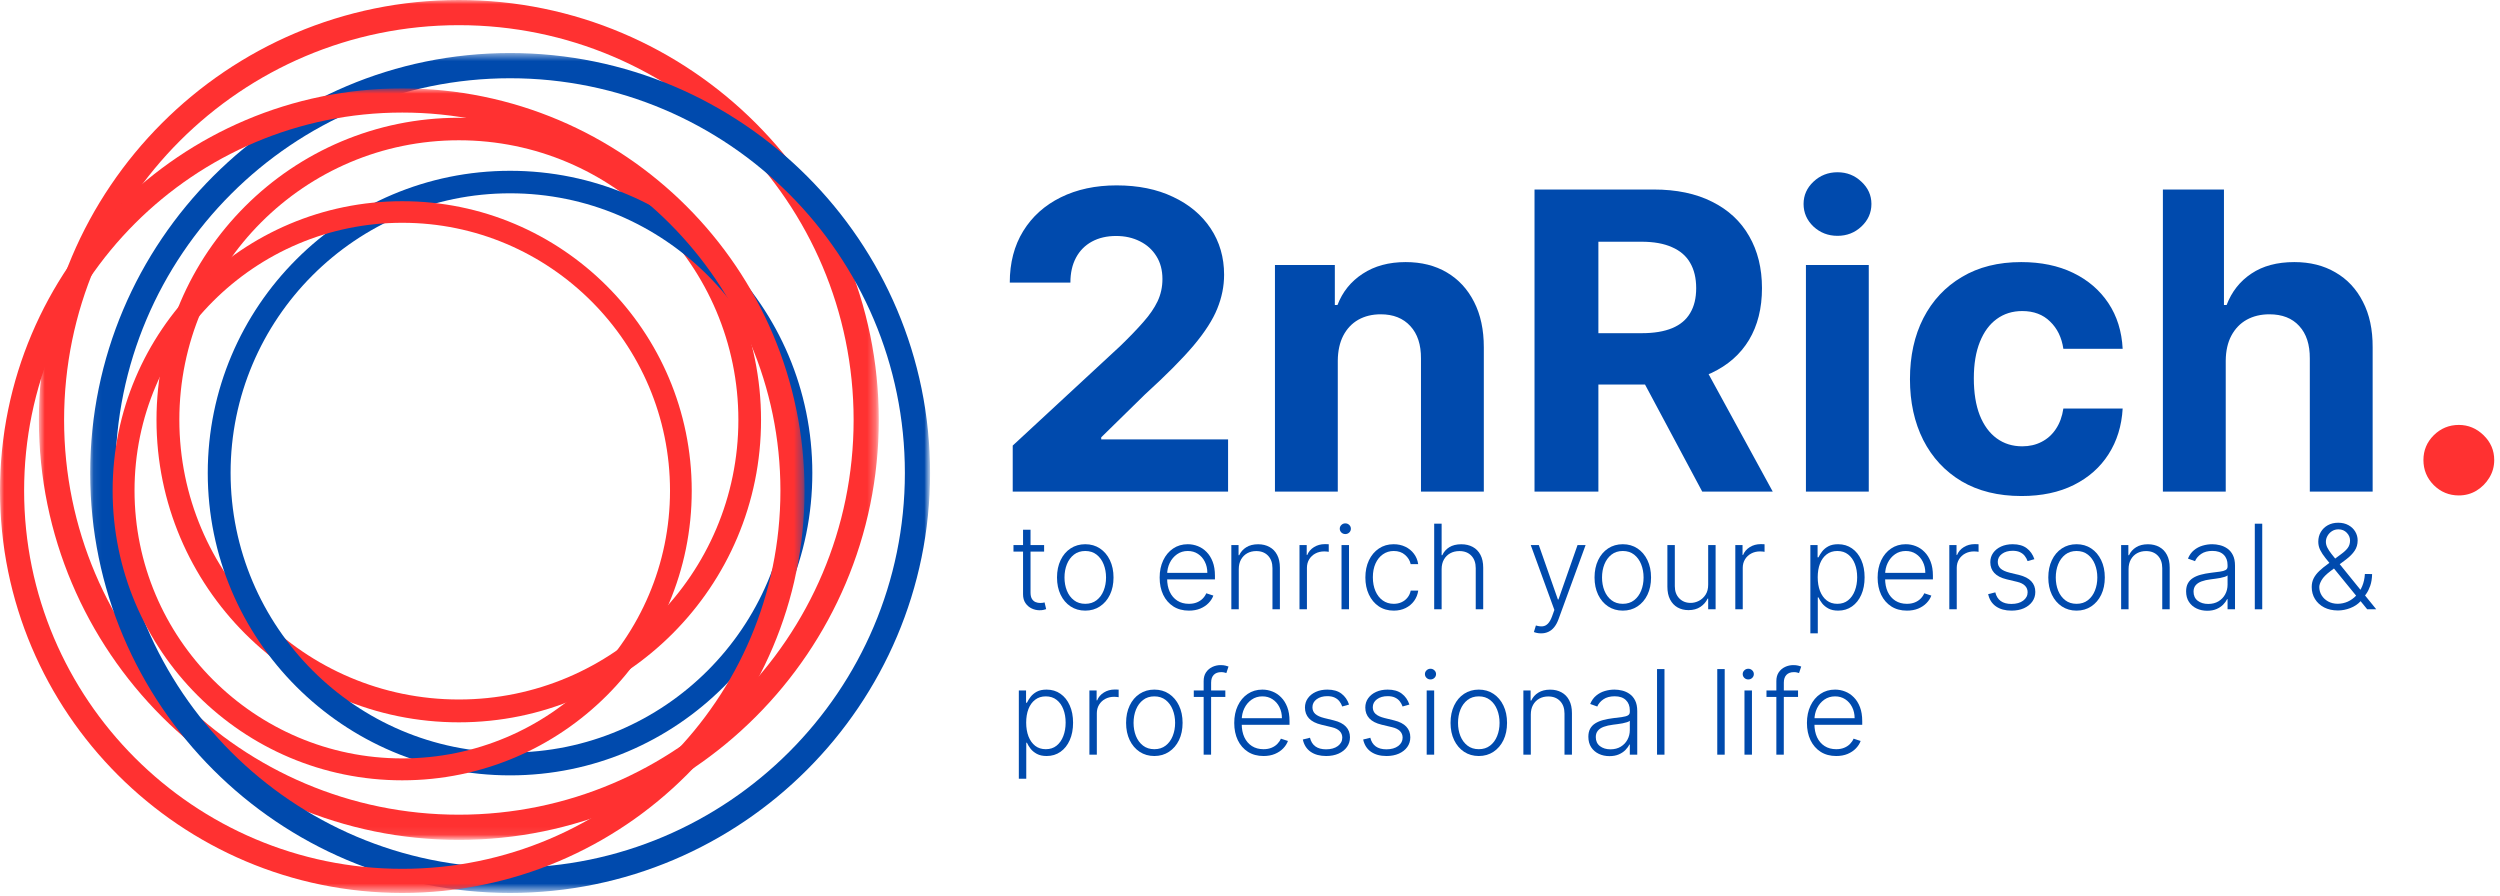 <svg width="307" height="110" viewBox="0 0 307 110" fill="none" xmlns="http://www.w3.org/2000/svg">
<mask id="mask0_16_2" style="mask-type:luminance" maskUnits="userSpaceOnUse" x="4" y="0" width="104" height="103">
<path d="M4.776 0H107.701V102.926H4.776V0Z" fill="white"/>
</mask>
<g mask="url(#mask0_16_2)">
<path d="M56.346 103.14C27.902 103.14 4.776 80.018 4.776 51.57C4.776 23.122 27.902 0 56.346 0C84.793 0 107.916 23.122 107.916 51.57C107.916 80.018 84.793 103.14 56.346 103.14ZM56.346 3.091C29.613 3.091 7.871 24.834 7.871 51.57C7.871 78.302 29.636 100.044 56.346 100.044C83.082 100.044 104.824 78.284 104.824 51.57C104.824 24.834 83.082 3.091 56.346 3.091Z" fill="#FF3131"/>
</g>
<path d="M56.346 88.702C35.863 88.702 19.218 72.052 19.218 51.57C19.218 31.088 35.863 14.461 56.346 14.461C76.832 14.461 93.455 31.106 93.455 51.57C93.477 72.03 76.832 88.702 56.346 88.702ZM56.346 17.226C37.409 17.226 22.024 32.633 22.024 51.548C22.024 70.467 37.409 85.897 56.346 85.897C75.282 85.897 90.672 70.484 90.672 51.57C90.672 32.651 75.282 17.226 56.346 17.226Z" fill="#FF3131"/>
<mask id="mask1_16_2" style="mask-type:luminance" maskUnits="userSpaceOnUse" x="11" y="6" width="103" height="104">
<path d="M11.074 6.513H114V109.439H11.074V6.513Z" fill="white"/>
</mask>
<g mask="url(#mask1_16_2)">
<path d="M62.644 109.653C34.197 109.653 11.074 86.531 11.074 58.083C11.074 29.636 34.197 6.513 62.644 6.513C91.092 6.513 114.214 29.636 114.214 58.083C114.214 86.531 91.092 109.653 62.644 109.653ZM62.644 9.609C35.912 9.609 14.17 31.351 14.17 58.083C14.17 84.815 35.93 106.558 62.644 106.558C89.376 106.558 111.119 84.798 111.119 58.083C111.119 31.351 89.376 9.609 62.644 9.609Z" fill="#004AAD"/>
</g>
<path d="M62.644 95.215C42.162 95.215 25.512 78.566 25.512 58.083C25.512 37.601 42.162 20.974 62.644 20.974C83.127 20.974 99.754 37.619 99.754 58.083C99.776 78.548 83.127 95.215 62.644 95.215ZM62.644 23.739C43.708 23.739 28.318 39.147 28.318 58.061C28.318 76.98 43.708 92.41 62.644 92.41C81.581 92.41 96.971 76.998 96.971 58.083C96.971 39.169 81.581 23.739 62.644 23.739Z" fill="#004AAD"/>
<mask id="mask2_16_2" style="mask-type:luminance" maskUnits="userSpaceOnUse" x="0" y="10" width="99" height="100">
<path d="M0 10.855H98.637V109.493H0V10.855Z" fill="white"/>
</mask>
<g mask="url(#mask2_16_2)">
<path d="M49.399 109.653C22.149 109.653 0 87.505 0 60.254C0 33.009 22.149 10.855 49.399 10.855C76.649 10.855 98.798 33.009 98.798 60.254C98.798 87.505 76.649 109.653 49.399 109.653ZM49.399 13.822C23.793 13.822 2.962 34.648 2.962 60.254C2.962 85.865 23.811 106.692 49.399 106.692C75.005 106.692 95.836 85.843 95.836 60.254C95.836 34.648 75.005 13.822 49.399 13.822Z" fill="#FF3131"/>
</g>
<path d="M49.399 95.823C29.779 95.823 13.831 79.875 13.831 60.254C13.831 40.634 29.779 24.708 49.399 24.708C69.019 24.708 84.945 40.652 84.945 60.254C84.967 79.857 69.019 95.823 49.399 95.823ZM49.399 27.358C31.262 27.358 16.52 42.117 16.52 60.237C16.52 78.356 31.262 93.133 49.399 93.133C67.536 93.133 82.278 78.374 82.278 60.254C82.278 42.135 67.536 27.358 49.399 27.358Z" fill="#FF3131"/>
<path d="M301.944 60.84C300.748 60.84 299.722 60.417 298.865 59.572C298.019 58.714 297.597 57.688 297.597 56.492C297.597 55.309 298.019 54.294 298.865 53.449C299.722 52.604 300.748 52.181 301.944 52.181C303.103 52.181 304.118 52.604 304.987 53.449C305.856 54.294 306.291 55.309 306.291 56.492C306.291 57.289 306.086 58.02 305.675 58.684C305.277 59.336 304.752 59.861 304.099 60.26C303.447 60.646 302.729 60.84 301.944 60.84Z" fill="#FF3131"/>
<path d="M273.32 44.284V60.369H265.603V23.272H273.102V37.455H273.428C274.056 35.813 275.071 34.526 276.472 33.597C277.872 32.655 279.629 32.184 281.743 32.184C283.675 32.184 285.359 32.606 286.796 33.452C288.245 34.285 289.368 35.486 290.165 37.056C290.975 38.614 291.373 40.48 291.361 42.654V60.369H283.645V44.03C283.657 42.315 283.222 40.981 282.34 40.027C281.471 39.073 280.251 38.596 278.681 38.596C277.631 38.596 276.701 38.819 275.892 39.266C275.095 39.713 274.467 40.365 274.008 41.222C273.561 42.068 273.332 43.088 273.32 44.284Z" fill="#004AAD"/>
<path d="M248.237 60.912C245.387 60.912 242.936 60.308 240.883 59.101C238.842 57.881 237.272 56.19 236.173 54.029C235.086 51.867 234.543 49.38 234.543 46.566C234.543 43.716 235.093 41.216 236.191 39.067C237.302 36.905 238.878 35.221 240.919 34.013C242.96 32.794 245.387 32.184 248.201 32.184C250.628 32.184 252.753 32.624 254.577 33.506C256.4 34.388 257.843 35.625 258.906 37.219C259.969 38.813 260.554 40.685 260.663 42.835H253.381C253.176 41.446 252.633 40.329 251.751 39.484C250.882 38.626 249.74 38.197 248.328 38.197C247.132 38.197 246.087 38.524 245.194 39.176C244.312 39.816 243.624 40.752 243.129 41.983C242.634 43.215 242.386 44.706 242.386 46.457C242.386 48.233 242.628 49.742 243.111 50.986C243.606 52.23 244.3 53.178 245.194 53.83C246.087 54.482 247.132 54.808 248.328 54.808C249.209 54.808 250 54.627 250.7 54.264C251.413 53.902 251.999 53.377 252.457 52.688C252.928 51.988 253.236 51.149 253.381 50.171H260.663C260.542 52.296 259.963 54.168 258.924 55.786C257.898 57.392 256.479 58.648 254.667 59.553C252.856 60.459 250.713 60.912 248.237 60.912Z" fill="#004AAD"/>
<path d="M221.768 60.369V32.546H229.485V60.369H221.768ZM225.645 28.96C224.498 28.96 223.513 28.579 222.692 27.818C221.883 27.046 221.479 26.122 221.479 25.047C221.479 23.984 221.883 23.073 222.692 22.312C223.513 21.539 224.498 21.153 225.645 21.153C226.792 21.153 227.77 21.539 228.579 22.312C229.4 23.073 229.811 23.984 229.811 25.047C229.811 26.122 229.4 27.046 228.579 27.818C227.77 28.579 226.792 28.96 225.645 28.96Z" fill="#004AAD"/>
<path d="M188.439 60.369V23.272H203.075C205.877 23.272 208.268 23.773 210.248 24.775C212.241 25.766 213.756 27.172 214.795 28.996C215.845 30.807 216.371 32.939 216.371 35.39C216.371 37.853 215.839 39.973 214.777 41.748C213.714 43.511 212.174 44.863 210.158 45.805C208.153 46.747 205.726 47.218 202.876 47.218H193.076V40.915H201.608C203.105 40.915 204.349 40.709 205.339 40.299C206.33 39.888 207.066 39.272 207.549 38.451C208.044 37.63 208.292 36.61 208.292 35.39C208.292 34.158 208.044 33.12 207.549 32.274C207.066 31.429 206.323 30.789 205.321 30.354C204.331 29.907 203.081 29.684 201.572 29.684H196.282V60.369H188.439ZM208.473 43.487L217.693 60.369H209.034L200.014 43.487H208.473Z" fill="#004AAD"/>
<path d="M164.28 44.284V60.369H156.564V32.546H163.918V37.455H164.244C164.86 35.837 165.892 34.557 167.341 33.615C168.79 32.661 170.548 32.184 172.612 32.184C174.545 32.184 176.229 32.606 177.666 33.452C179.103 34.297 180.22 35.505 181.017 37.075C181.814 38.632 182.213 40.492 182.213 42.654V60.369H174.496V44.03C174.508 42.327 174.074 40.999 173.192 40.045C172.311 39.079 171.097 38.596 169.551 38.596C168.513 38.596 167.595 38.819 166.798 39.266C166.013 39.713 165.397 40.365 164.95 41.222C164.516 42.068 164.292 43.088 164.28 44.284Z" fill="#004AAD"/>
<path d="M124.362 60.369V54.717L137.567 42.49C138.69 41.404 139.632 40.425 140.393 39.556C141.166 38.687 141.751 37.835 142.15 37.002C142.548 36.157 142.748 35.245 142.748 34.267C142.748 33.18 142.5 32.244 142.005 31.459C141.51 30.662 140.834 30.052 139.976 29.63C139.119 29.195 138.147 28.978 137.06 28.978C135.925 28.978 134.935 29.207 134.089 29.666C133.244 30.125 132.592 30.783 132.133 31.64C131.674 32.498 131.445 33.518 131.445 34.702H124C124 32.274 124.549 30.167 125.648 28.38C126.747 26.593 128.287 25.21 130.267 24.232C132.248 23.254 134.53 22.765 137.114 22.765C139.771 22.765 142.083 23.236 144.052 24.178C146.032 25.107 147.572 26.399 148.671 28.054C149.77 29.708 150.319 31.604 150.319 33.742C150.319 35.142 150.041 36.525 149.486 37.89C148.942 39.254 147.97 40.77 146.57 42.436C145.169 44.09 143.194 46.077 140.646 48.395L135.23 53.703V53.956H150.808V60.369H124.362Z" fill="#004AAD"/>
<path d="M225.485 92.838C224.749 92.838 224.113 92.667 223.576 92.325C223.039 91.979 222.623 91.502 222.329 90.893C222.038 90.28 221.892 89.576 221.892 88.778C221.892 87.985 222.038 87.28 222.329 86.664C222.623 86.045 223.028 85.561 223.545 85.212C224.065 84.859 224.665 84.683 225.346 84.683C225.774 84.683 226.186 84.762 226.583 84.919C226.98 85.073 227.336 85.311 227.651 85.632C227.969 85.951 228.22 86.353 228.405 86.838C228.59 87.321 228.682 87.892 228.682 88.552V89.004H222.524V88.198H227.748C227.748 87.692 227.646 87.237 227.44 86.833C227.238 86.426 226.956 86.105 226.593 85.868C226.234 85.632 225.818 85.514 225.346 85.514C224.847 85.514 224.407 85.648 224.027 85.915C223.648 86.181 223.35 86.534 223.134 86.972C222.922 87.41 222.814 87.889 222.811 88.409V88.891C222.811 89.517 222.919 90.065 223.134 90.534C223.353 90.999 223.663 91.36 224.063 91.617C224.464 91.873 224.937 92.001 225.485 92.001C225.858 92.001 226.185 91.943 226.465 91.827C226.749 91.711 226.987 91.555 227.178 91.36C227.374 91.161 227.521 90.944 227.62 90.708L228.487 90.99C228.367 91.322 228.171 91.628 227.897 91.909C227.627 92.19 227.288 92.415 226.881 92.586C226.477 92.754 226.012 92.838 225.485 92.838Z" fill="#004AAD"/>
<path d="M220.799 84.791V85.586H216.924V84.791H220.799ZM218.136 92.674V83.636C218.136 83.212 218.233 82.854 218.428 82.563C218.627 82.272 218.885 82.052 219.203 81.901C219.521 81.751 219.858 81.675 220.214 81.675C220.454 81.675 220.652 81.696 220.809 81.737C220.97 81.775 221.097 81.812 221.189 81.85L220.922 82.651C220.854 82.63 220.77 82.606 220.671 82.579C220.572 82.551 220.447 82.538 220.296 82.538C219.899 82.538 219.593 82.649 219.378 82.871C219.162 83.094 219.054 83.412 219.054 83.826L219.049 92.674H218.136Z" fill="#004AAD"/>
<path d="M214.221 92.674V84.791H215.14V92.674H214.221ZM214.688 83.436C214.5 83.436 214.339 83.373 214.206 83.246C214.072 83.116 214.005 82.96 214.005 82.779C214.005 82.597 214.072 82.444 214.206 82.317C214.339 82.187 214.5 82.122 214.688 82.122C214.876 82.122 215.037 82.187 215.17 82.317C215.304 82.444 215.371 82.597 215.371 82.779C215.371 82.96 215.304 83.116 215.17 83.246C215.037 83.373 214.876 83.436 214.688 83.436Z" fill="#004AAD"/>
<path d="M211.793 82.163V92.674H210.88V82.163H211.793Z" fill="#004AAD"/>
<path d="M204.398 82.163V92.674H203.484V82.163H204.398Z" fill="#004AAD"/>
<path d="M197.641 92.853C197.166 92.853 196.731 92.761 196.338 92.576C195.944 92.388 195.631 92.118 195.399 91.765C195.166 91.409 195.05 90.978 195.05 90.472C195.05 90.082 195.123 89.754 195.27 89.487C195.417 89.22 195.626 89.001 195.896 88.83C196.167 88.659 196.487 88.523 196.856 88.424C197.226 88.325 197.633 88.248 198.078 88.193C198.519 88.138 198.892 88.091 199.196 88.05C199.504 88.008 199.739 87.944 199.9 87.855C200.06 87.766 200.141 87.622 200.141 87.424V87.239C200.141 86.701 199.98 86.279 199.658 85.971C199.34 85.66 198.882 85.504 198.283 85.504C197.715 85.504 197.251 85.629 196.892 85.879C196.536 86.128 196.286 86.423 196.143 86.761L195.275 86.448C195.453 86.017 195.7 85.673 196.014 85.417C196.329 85.157 196.682 84.97 197.072 84.857C197.462 84.741 197.857 84.683 198.257 84.683C198.558 84.683 198.871 84.722 199.196 84.801C199.525 84.88 199.829 85.016 200.11 85.212C200.391 85.403 200.618 85.672 200.793 86.017C200.967 86.359 201.054 86.794 201.054 87.321V92.674H200.141V91.427H200.084C199.975 91.659 199.812 91.885 199.597 92.104C199.381 92.323 199.111 92.503 198.786 92.643C198.461 92.783 198.079 92.853 197.641 92.853ZM197.765 92.017C198.25 92.017 198.671 91.909 199.027 91.693C199.383 91.478 199.657 91.192 199.848 90.836C200.043 90.477 200.141 90.082 200.141 89.651V88.511C200.072 88.576 199.958 88.635 199.797 88.686C199.64 88.737 199.456 88.784 199.248 88.825C199.042 88.862 198.837 88.895 198.632 88.922C198.427 88.949 198.242 88.973 198.078 88.994C197.633 89.049 197.253 89.134 196.938 89.251C196.624 89.367 196.382 89.528 196.215 89.733C196.047 89.935 195.963 90.195 195.963 90.513C195.963 90.992 196.134 91.363 196.476 91.627C196.819 91.887 197.248 92.017 197.765 92.017Z" fill="#004AAD"/>
<path d="M187.984 87.747V92.674H187.07V84.791H187.958V86.028H188.04C188.225 85.624 188.512 85.3 188.903 85.058C189.296 84.811 189.782 84.688 190.36 84.688C190.89 84.688 191.356 84.799 191.756 85.022C192.16 85.241 192.473 85.564 192.695 85.992C192.921 86.419 193.034 86.944 193.034 87.567V92.674H192.12V87.624C192.12 86.977 191.939 86.465 191.576 86.089C191.217 85.713 190.735 85.525 190.129 85.525C189.715 85.525 189.347 85.614 189.026 85.791C188.704 85.969 188.449 86.226 188.261 86.561C188.076 86.893 187.984 87.288 187.984 87.747Z" fill="#004AAD"/>
<path d="M181.596 92.838C180.915 92.838 180.313 92.665 179.789 92.32C179.269 91.974 178.862 91.497 178.568 90.888C178.273 90.275 178.126 89.569 178.126 88.768C178.126 87.961 178.273 87.251 178.568 86.638C178.862 86.022 179.269 85.543 179.789 85.201C180.313 84.856 180.915 84.683 181.596 84.683C182.276 84.683 182.877 84.856 183.397 85.201C183.917 85.547 184.324 86.026 184.618 86.638C184.916 87.251 185.065 87.961 185.065 88.768C185.065 89.569 184.918 90.275 184.624 90.888C184.329 91.497 183.92 91.974 183.397 92.32C182.877 92.665 182.276 92.838 181.596 92.838ZM181.596 92.001C182.143 92.001 182.607 91.854 182.986 91.56C183.366 91.266 183.654 90.874 183.849 90.385C184.047 89.895 184.146 89.357 184.146 88.768C184.146 88.18 184.047 87.639 183.849 87.146C183.654 86.654 183.366 86.258 182.986 85.961C182.607 85.663 182.143 85.514 181.596 85.514C181.052 85.514 180.588 85.663 180.205 85.961C179.825 86.258 179.536 86.654 179.337 87.146C179.142 87.639 179.045 88.18 179.045 88.768C179.045 89.357 179.142 89.895 179.337 90.385C179.536 90.874 179.825 91.266 180.205 91.56C180.585 91.854 181.048 92.001 181.596 92.001Z" fill="#004AAD"/>
<path d="M175.197 92.674V84.791H176.116V92.674H175.197ZM175.664 83.436C175.476 83.436 175.315 83.373 175.182 83.246C175.048 83.116 174.981 82.96 174.981 82.779C174.981 82.597 175.048 82.444 175.182 82.317C175.315 82.187 175.476 82.122 175.664 82.122C175.852 82.122 176.013 82.187 176.146 82.317C176.28 82.444 176.347 82.597 176.347 82.779C176.347 82.96 176.28 83.116 176.146 83.246C176.013 83.373 175.852 83.436 175.664 83.436Z" fill="#004AAD"/>
<path d="M173.074 86.52L172.237 86.756C172.155 86.52 172.039 86.306 171.888 86.115C171.737 85.923 171.541 85.771 171.298 85.658C171.058 85.545 170.761 85.489 170.405 85.489C169.871 85.489 169.433 85.615 169.091 85.868C168.749 86.122 168.578 86.448 168.578 86.849C168.578 87.187 168.694 87.463 168.927 87.675C169.163 87.884 169.525 88.05 170.015 88.173L171.205 88.465C171.866 88.626 172.36 88.881 172.689 89.23C173.021 89.579 173.186 90.017 173.186 90.544C173.186 90.989 173.063 91.384 172.817 91.729C172.571 92.075 172.227 92.347 171.785 92.545C171.347 92.74 170.839 92.838 170.261 92.838C169.491 92.838 168.857 92.665 168.357 92.32C167.858 91.971 167.538 91.468 167.397 90.811L168.275 90.595C168.388 91.064 168.609 91.418 168.937 91.657C169.269 91.897 169.705 92.017 170.246 92.017C170.851 92.017 171.335 91.882 171.698 91.611C172.061 91.338 172.242 90.996 172.242 90.585C172.242 90.267 172.136 90 171.924 89.784C171.712 89.565 171.39 89.404 170.959 89.302L169.671 88.994C168.987 88.83 168.48 88.57 168.152 88.214C167.823 87.858 167.659 87.417 167.659 86.89C167.659 86.455 167.777 86.074 168.013 85.745C168.249 85.413 168.574 85.153 168.988 84.965C169.402 84.777 169.874 84.683 170.405 84.683C171.127 84.683 171.703 84.847 172.134 85.176C172.569 85.501 172.882 85.949 173.074 86.52Z" fill="#004AAD"/>
<path d="M165.664 86.52L164.827 86.756C164.745 86.52 164.629 86.306 164.478 86.115C164.328 85.923 164.131 85.771 163.888 85.658C163.649 85.545 163.351 85.489 162.995 85.489C162.461 85.489 162.024 85.615 161.681 85.868C161.339 86.122 161.168 86.448 161.168 86.849C161.168 87.187 161.284 87.463 161.517 87.675C161.753 87.884 162.116 88.05 162.605 88.173L163.796 88.465C164.456 88.626 164.951 88.881 165.279 89.23C165.611 89.579 165.777 90.017 165.777 90.544C165.777 90.989 165.654 91.384 165.407 91.729C165.161 92.075 164.817 92.347 164.376 92.545C163.938 92.74 163.43 92.838 162.851 92.838C162.082 92.838 161.447 92.665 160.947 92.32C160.448 91.971 160.128 91.468 159.988 90.811L160.865 90.595C160.978 91.064 161.199 91.418 161.527 91.657C161.859 91.897 162.296 92.017 162.836 92.017C163.442 92.017 163.926 91.882 164.289 91.611C164.651 91.338 164.833 90.996 164.833 90.585C164.833 90.267 164.726 90 164.514 89.784C164.302 89.565 163.981 89.404 163.549 89.302L162.261 88.994C161.577 88.83 161.071 88.57 160.742 88.214C160.414 87.858 160.249 87.417 160.249 86.89C160.249 86.455 160.368 86.074 160.604 85.745C160.84 85.413 161.165 85.153 161.579 84.965C161.993 84.777 162.465 84.683 162.995 84.683C163.717 84.683 164.294 84.847 164.725 85.176C165.159 85.501 165.472 85.949 165.664 86.52Z" fill="#004AAD"/>
<path d="M155.157 92.838C154.421 92.838 153.785 92.667 153.248 92.325C152.711 91.979 152.295 91.502 152.001 90.893C151.71 90.28 151.565 89.576 151.565 88.778C151.565 87.985 151.71 87.28 152.001 86.664C152.295 86.045 152.7 85.561 153.217 85.212C153.737 84.859 154.338 84.683 155.019 84.683C155.446 84.683 155.858 84.762 156.255 84.919C156.652 85.073 157.008 85.311 157.323 85.632C157.641 85.951 157.893 86.353 158.077 86.838C158.262 87.321 158.354 87.892 158.354 88.552V89.004H152.196V88.198H157.42C157.42 87.692 157.318 87.237 157.112 86.833C156.911 86.426 156.628 86.105 156.266 85.868C155.906 85.632 155.491 85.514 155.019 85.514C154.519 85.514 154.079 85.648 153.7 85.915C153.32 86.181 153.022 86.534 152.807 86.972C152.594 87.41 152.487 87.889 152.483 88.409V88.891C152.483 89.517 152.591 90.065 152.807 90.534C153.026 90.999 153.335 91.36 153.735 91.617C154.136 91.873 154.61 92.001 155.157 92.001C155.53 92.001 155.857 91.943 156.137 91.827C156.421 91.711 156.659 91.555 156.851 91.36C157.046 91.161 157.193 90.944 157.292 90.708L158.159 90.99C158.04 91.322 157.843 91.628 157.569 91.909C157.299 92.19 156.96 92.415 156.553 92.586C156.149 92.754 155.684 92.838 155.157 92.838Z" fill="#004AAD"/>
<path d="M150.471 84.791V85.586H146.597V84.791H150.471ZM147.808 92.674V83.636C147.808 83.212 147.905 82.854 148.1 82.563C148.299 82.272 148.557 82.052 148.875 81.901C149.193 81.751 149.53 81.675 149.886 81.675C150.126 81.675 150.324 81.696 150.482 81.737C150.642 81.775 150.769 81.812 150.861 81.85L150.595 82.651C150.526 82.63 150.442 82.606 150.343 82.579C150.244 82.551 150.119 82.538 149.968 82.538C149.572 82.538 149.265 82.649 149.05 82.871C148.834 83.094 148.726 83.412 148.726 83.826L148.721 92.674H147.808Z" fill="#004AAD"/>
<path d="M141.753 92.838C141.072 92.838 140.47 92.665 139.947 92.32C139.426 91.974 139.019 91.497 138.725 90.888C138.431 90.275 138.284 89.569 138.284 88.768C138.284 87.961 138.431 87.251 138.725 86.638C139.019 86.022 139.426 85.543 139.947 85.201C140.47 84.856 141.072 84.683 141.753 84.683C142.434 84.683 143.034 84.856 143.554 85.201C144.075 85.547 144.482 86.026 144.776 86.638C145.074 87.251 145.222 87.961 145.222 88.768C145.222 89.569 145.075 90.275 144.781 90.888C144.487 91.497 144.078 91.974 143.554 92.32C143.034 92.665 142.434 92.838 141.753 92.838ZM141.753 92.001C142.3 92.001 142.764 91.854 143.144 91.56C143.524 91.266 143.811 90.874 144.006 90.385C144.205 89.895 144.304 89.357 144.304 88.768C144.304 88.18 144.205 87.639 144.006 87.146C143.811 86.654 143.524 86.258 143.144 85.961C142.764 85.663 142.3 85.514 141.753 85.514C141.209 85.514 140.745 85.663 140.362 85.961C139.982 86.258 139.693 86.654 139.495 87.146C139.3 87.639 139.202 88.18 139.202 88.768C139.202 89.357 139.3 89.895 139.495 90.385C139.693 90.874 139.982 91.266 140.362 91.56C140.742 91.854 141.206 92.001 141.753 92.001Z" fill="#004AAD"/>
<path d="M133.778 92.674V84.791H134.665V86.002H134.732C134.89 85.605 135.163 85.285 135.553 85.042C135.947 84.796 136.392 84.673 136.888 84.673C136.963 84.673 137.047 84.674 137.139 84.678C137.232 84.681 137.309 84.685 137.37 84.688V85.617C137.329 85.61 137.257 85.6 137.155 85.586C137.052 85.573 136.941 85.566 136.821 85.566C136.41 85.566 136.044 85.653 135.723 85.827C135.404 85.998 135.153 86.236 134.968 86.541C134.783 86.845 134.691 87.192 134.691 87.583V92.674H133.778Z" fill="#004AAD"/>
<path d="M125.112 95.63V84.791H126V86.294H126.107C126.217 86.058 126.368 85.817 126.559 85.571C126.751 85.321 127.004 85.111 127.319 84.939C127.637 84.768 128.037 84.683 128.52 84.683C129.17 84.683 129.738 84.854 130.224 85.196C130.713 85.535 131.093 86.01 131.363 86.623C131.637 87.232 131.773 87.942 131.773 88.753C131.773 89.567 131.637 90.28 131.363 90.893C131.093 91.505 130.713 91.983 130.224 92.325C129.738 92.667 129.173 92.838 128.53 92.838C128.054 92.838 127.656 92.752 127.334 92.581C127.016 92.41 126.758 92.2 126.559 91.95C126.364 91.697 126.214 91.451 126.107 91.211H126.025V95.63H125.112ZM126.015 88.737C126.015 89.374 126.109 89.938 126.297 90.431C126.489 90.92 126.763 91.305 127.119 91.586C127.478 91.863 127.912 92.001 128.422 92.001C128.946 92.001 129.387 91.858 129.746 91.57C130.109 91.279 130.384 90.888 130.573 90.395C130.764 89.902 130.86 89.35 130.86 88.737C130.86 88.132 130.766 87.586 130.578 87.1C130.393 86.614 130.119 86.229 129.756 85.945C129.394 85.658 128.949 85.514 128.422 85.514C127.909 85.514 127.473 85.653 127.113 85.93C126.754 86.204 126.48 86.584 126.292 87.069C126.107 87.552 126.015 88.108 126.015 88.737Z" fill="#004AAD"/>
<path d="M287.097 74.965C286.45 74.965 285.886 74.84 285.403 74.59C284.921 74.337 284.546 73.993 284.279 73.558C284.012 73.124 283.879 72.633 283.879 72.085C283.879 71.689 283.959 71.331 284.12 71.013C284.284 70.691 284.521 70.387 284.828 70.099C285.136 69.808 285.509 69.507 285.947 69.196L287.472 68.062C287.834 67.802 288.11 67.547 288.298 67.297C288.489 67.044 288.585 66.734 288.585 66.368C288.585 66.016 288.452 65.701 288.185 65.424C287.921 65.143 287.579 65.003 287.159 65.003C286.864 65.003 286.601 65.077 286.368 65.224C286.139 65.371 285.956 65.562 285.819 65.799C285.686 66.031 285.619 66.276 285.619 66.532C285.619 66.772 285.68 67.013 285.804 67.256C285.927 67.496 286.093 67.749 286.301 68.016C286.51 68.279 286.743 68.57 286.999 68.888L291.803 74.821H290.695L286.507 69.684C286.154 69.252 285.841 68.868 285.568 68.529C285.294 68.187 285.078 67.858 284.921 67.543C284.763 67.225 284.685 66.885 284.685 66.522C284.685 66.074 284.789 65.675 284.998 65.326C285.207 64.974 285.494 64.697 285.86 64.495C286.23 64.293 286.652 64.192 287.128 64.192C287.614 64.192 288.034 64.291 288.39 64.49C288.749 64.688 289.027 64.952 289.222 65.28C289.42 65.609 289.519 65.971 289.519 66.368C289.519 66.844 289.396 67.265 289.15 67.631C288.907 67.997 288.553 68.356 288.087 68.709L286.178 70.135C285.655 70.529 285.296 70.893 285.1 71.228C284.905 71.564 284.808 71.849 284.808 72.085C284.808 72.455 284.904 72.795 285.095 73.107C285.287 73.418 285.552 73.668 285.891 73.856C286.233 74.044 286.625 74.14 287.066 74.144C287.504 74.14 287.916 74.053 288.303 73.882C288.69 73.707 289.035 73.459 289.34 73.138C289.648 72.816 289.894 72.431 290.079 71.983C290.267 71.535 290.376 71.035 290.407 70.484L291.295 70.495C291.281 71.059 291.204 71.538 291.064 71.931C290.927 72.322 290.77 72.643 290.592 72.896C290.414 73.15 290.258 73.353 290.125 73.507C290.087 73.558 290.05 73.61 290.012 73.661C289.974 73.712 289.935 73.764 289.894 73.815C289.552 74.191 289.126 74.477 288.616 74.672C288.11 74.867 287.603 74.965 287.097 74.965Z" fill="#004AAD"/>
<path d="M277.803 64.31V74.821H276.889V64.31H277.803Z" fill="#004AAD"/>
<path d="M271.046 75.001C270.57 75.001 270.136 74.908 269.742 74.723C269.349 74.535 269.036 74.265 268.803 73.912C268.571 73.557 268.454 73.126 268.454 72.619C268.454 72.229 268.528 71.901 268.675 71.634C268.822 71.367 269.031 71.148 269.301 70.977C269.571 70.806 269.891 70.671 270.261 70.572C270.63 70.472 271.037 70.395 271.482 70.341C271.924 70.286 272.296 70.238 272.601 70.197C272.909 70.156 273.143 70.091 273.304 70.002C273.465 69.913 273.545 69.769 273.545 69.571V69.386C273.545 68.849 273.385 68.426 273.063 68.118C272.745 67.807 272.286 67.651 271.687 67.651C271.12 67.651 270.656 67.776 270.297 68.026C269.941 68.276 269.691 68.57 269.547 68.909L268.68 68.596C268.858 68.164 269.104 67.821 269.419 67.564C269.734 67.304 270.086 67.118 270.476 67.005C270.866 66.888 271.261 66.83 271.662 66.83C271.963 66.83 272.276 66.869 272.601 66.948C272.929 67.027 273.234 67.164 273.515 67.359C273.795 67.55 274.023 67.819 274.197 68.164C274.372 68.507 274.459 68.941 274.459 69.468V74.821H273.545V73.574H273.489C273.379 73.806 273.217 74.032 273.001 74.251C272.786 74.47 272.515 74.65 272.19 74.79C271.865 74.93 271.484 75.001 271.046 75.001ZM271.169 74.164C271.655 74.164 272.076 74.056 272.432 73.841C272.787 73.625 273.061 73.339 273.253 72.984C273.448 72.624 273.545 72.229 273.545 71.798V70.659C273.477 70.724 273.362 70.782 273.201 70.833C273.044 70.885 272.861 70.931 272.652 70.972C272.447 71.009 272.242 71.042 272.036 71.069C271.831 71.097 271.646 71.121 271.482 71.141C271.037 71.196 270.658 71.281 270.343 71.398C270.028 71.514 269.787 71.675 269.619 71.88C269.452 72.082 269.368 72.342 269.368 72.66C269.368 73.139 269.539 73.51 269.881 73.774C270.223 74.034 270.652 74.164 271.169 74.164Z" fill="#004AAD"/>
<path d="M261.388 69.894V74.821H260.475V66.938H261.363V68.175H261.445C261.63 67.771 261.917 67.448 262.307 67.205C262.701 66.958 263.186 66.835 263.765 66.835C264.295 66.835 264.76 66.946 265.161 67.169C265.564 67.388 265.877 67.711 266.1 68.139C266.326 68.567 266.439 69.092 266.439 69.714V74.821H265.525V69.771C265.525 69.124 265.344 68.613 264.981 68.236C264.622 67.86 264.139 67.672 263.534 67.672C263.12 67.672 262.752 67.761 262.43 67.939C262.109 68.117 261.854 68.373 261.666 68.709C261.481 69.04 261.388 69.436 261.388 69.894Z" fill="#004AAD"/>
<path d="M255 74.985C254.319 74.985 253.717 74.812 253.194 74.467C252.674 74.121 252.266 73.644 251.972 73.035C251.678 72.422 251.531 71.716 251.531 70.915C251.531 70.108 251.678 69.398 251.972 68.785C252.266 68.17 252.674 67.691 253.194 67.348C253.717 67.003 254.319 66.83 255 66.83C255.681 66.83 256.282 67.003 256.802 67.348C257.322 67.694 257.729 68.173 258.023 68.785C258.321 69.398 258.47 70.108 258.47 70.915C258.47 71.716 258.322 72.422 258.028 73.035C257.734 73.644 257.325 74.121 256.802 74.467C256.282 74.812 255.681 74.985 255 74.985ZM255 74.149C255.548 74.149 256.011 74.001 256.391 73.707C256.771 73.413 257.058 73.021 257.253 72.532C257.452 72.043 257.551 71.504 257.551 70.915C257.551 70.327 257.452 69.786 257.253 69.293C257.058 68.801 256.771 68.406 256.391 68.108C256.011 67.81 255.548 67.662 255 67.662C254.456 67.662 253.993 67.81 253.609 68.108C253.23 68.406 252.94 68.801 252.742 69.293C252.547 69.786 252.449 70.327 252.449 70.915C252.449 71.504 252.547 72.043 252.742 72.532C252.94 73.021 253.23 73.413 253.609 73.707C253.989 74.001 254.453 74.149 255 74.149Z" fill="#004AAD"/>
<path d="M249.823 68.667L248.986 68.903C248.904 68.667 248.788 68.454 248.637 68.262C248.487 68.07 248.29 67.918 248.047 67.805C247.808 67.692 247.51 67.636 247.154 67.636C246.621 67.636 246.183 67.762 245.84 68.016C245.498 68.269 245.327 68.596 245.327 68.996C245.327 69.335 245.444 69.61 245.676 69.822C245.912 70.031 246.275 70.197 246.764 70.32L247.955 70.612C248.615 70.773 249.11 71.028 249.438 71.377C249.77 71.726 249.936 72.164 249.936 72.691C249.936 73.136 249.813 73.531 249.566 73.877C249.32 74.222 248.976 74.494 248.535 74.693C248.097 74.888 247.589 74.985 247.011 74.985C246.241 74.985 245.606 74.812 245.107 74.467C244.607 74.118 244.287 73.615 244.147 72.958L245.024 72.742C245.137 73.211 245.358 73.565 245.686 73.805C246.018 74.044 246.455 74.164 246.995 74.164C247.601 74.164 248.085 74.029 248.448 73.758C248.81 73.485 248.992 73.143 248.992 72.732C248.992 72.414 248.886 72.147 248.673 71.931C248.461 71.713 248.14 71.552 247.709 71.449L246.42 71.141C245.736 70.977 245.23 70.717 244.901 70.361C244.573 70.005 244.409 69.564 244.409 69.037C244.409 68.602 244.527 68.221 244.763 67.892C244.999 67.561 245.324 67.3 245.738 67.112C246.152 66.924 246.624 66.83 247.154 66.83C247.876 66.83 248.453 66.994 248.884 67.323C249.318 67.648 249.631 68.096 249.823 68.667Z" fill="#004AAD"/>
<path d="M239.375 74.821V66.938H240.263V68.149H240.33C240.487 67.752 240.761 67.432 241.151 67.189C241.544 66.943 241.989 66.82 242.485 66.82C242.561 66.82 242.644 66.822 242.737 66.825C242.829 66.828 242.906 66.832 242.968 66.835V67.764C242.927 67.757 242.855 67.747 242.752 67.733C242.65 67.72 242.538 67.713 242.419 67.713C242.008 67.713 241.642 67.8 241.32 67.975C241.002 68.146 240.751 68.383 240.566 68.688C240.381 68.993 240.289 69.34 240.289 69.73V74.821H239.375Z" fill="#004AAD"/>
<path d="M234.165 74.985C233.429 74.985 232.793 74.814 232.256 74.472C231.718 74.126 231.303 73.649 231.008 73.04C230.718 72.428 230.572 71.723 230.572 70.926C230.572 70.132 230.718 69.427 231.008 68.811C231.303 68.192 231.708 67.708 232.225 67.359C232.745 67.006 233.345 66.83 234.026 66.83C234.454 66.83 234.866 66.909 235.263 67.066C235.66 67.22 236.016 67.458 236.33 67.779C236.649 68.098 236.9 68.5 237.085 68.986C237.27 69.468 237.362 70.039 237.362 70.7V71.151H231.203V70.346H236.428C236.428 69.839 236.325 69.384 236.12 68.981C235.918 68.573 235.636 68.252 235.273 68.016C234.914 67.779 234.498 67.662 234.026 67.662C233.527 67.662 233.087 67.795 232.707 68.062C232.327 68.329 232.03 68.681 231.814 69.119C231.602 69.557 231.494 70.036 231.491 70.556V71.038C231.491 71.665 231.599 72.212 231.814 72.681C232.033 73.146 232.343 73.507 232.743 73.764C233.143 74.02 233.617 74.149 234.165 74.149C234.538 74.149 234.864 74.09 235.145 73.974C235.429 73.858 235.667 73.702 235.858 73.507C236.053 73.309 236.2 73.091 236.3 72.855L237.167 73.138C237.047 73.469 236.851 73.776 236.577 74.056C236.307 74.337 235.968 74.563 235.561 74.734C235.157 74.901 234.692 74.985 234.165 74.985Z" fill="#004AAD"/>
<path d="M222.312 77.777V66.938H223.2V68.442H223.308C223.417 68.206 223.568 67.964 223.759 67.718C223.951 67.468 224.204 67.258 224.519 67.087C224.837 66.916 225.237 66.83 225.72 66.83C226.37 66.83 226.938 67.001 227.424 67.343C227.913 67.682 228.293 68.158 228.563 68.77C228.837 69.379 228.973 70.089 228.973 70.9C228.973 71.714 228.837 72.428 228.563 73.04C228.293 73.653 227.913 74.13 227.424 74.472C226.938 74.814 226.373 74.985 225.73 74.985C225.254 74.985 224.856 74.9 224.534 74.728C224.216 74.558 223.958 74.347 223.759 74.097C223.564 73.844 223.414 73.598 223.308 73.358H223.225V77.777H222.312ZM223.215 70.885C223.215 71.521 223.309 72.085 223.497 72.578C223.689 73.067 223.963 73.452 224.319 73.733C224.678 74.01 225.112 74.149 225.622 74.149C226.146 74.149 226.587 74.005 226.946 73.718C227.309 73.427 227.584 73.035 227.773 72.542C227.964 72.049 228.06 71.497 228.06 70.885C228.06 70.279 227.966 69.733 227.778 69.247C227.593 68.761 227.319 68.377 226.957 68.093C226.594 67.805 226.149 67.662 225.622 67.662C225.109 67.662 224.673 67.8 224.313 68.077C223.954 68.351 223.68 68.731 223.492 69.217C223.308 69.699 223.215 70.255 223.215 70.885Z" fill="#004AAD"/>
<path d="M213.096 74.821V66.938H213.984V68.149H214.05C214.208 67.752 214.481 67.432 214.871 67.189C215.265 66.943 215.71 66.82 216.206 66.82C216.281 66.82 216.365 66.822 216.457 66.825C216.55 66.828 216.627 66.832 216.688 66.835V67.764C216.647 67.757 216.575 67.747 216.473 67.733C216.37 67.72 216.259 67.713 216.139 67.713C215.729 67.713 215.362 67.8 215.041 67.975C214.723 68.146 214.471 68.383 214.286 68.688C214.102 68.993 214.009 69.34 214.009 69.73V74.821H213.096Z" fill="#004AAD"/>
<path d="M209.764 71.808V66.938H210.677V74.821H209.764V73.512H209.692C209.507 73.916 209.214 74.253 208.814 74.523C208.414 74.79 207.925 74.924 207.346 74.924C206.843 74.924 206.397 74.814 206.007 74.595C205.617 74.373 205.311 74.048 205.088 73.62C204.866 73.192 204.755 72.667 204.755 72.044V66.938H205.668V71.988C205.668 72.604 205.849 73.1 206.212 73.476C206.575 73.849 207.04 74.036 207.608 74.036C207.964 74.036 208.306 73.95 208.635 73.779C208.963 73.608 209.233 73.358 209.445 73.03C209.658 72.698 209.764 72.291 209.764 71.808Z" fill="#004AAD"/>
<path d="M199.28 74.985C198.599 74.985 197.997 74.812 197.473 74.467C196.953 74.121 196.546 73.644 196.252 73.035C195.958 72.422 195.81 71.716 195.81 70.915C195.81 70.108 195.958 69.398 196.252 68.785C196.546 68.17 196.953 67.691 197.473 67.348C197.997 67.003 198.599 66.83 199.28 66.83C199.961 66.83 200.561 67.003 201.081 67.348C201.601 67.694 202.008 68.173 202.303 68.785C202.6 69.398 202.749 70.108 202.749 70.915C202.749 71.716 202.602 72.422 202.308 73.035C202.014 73.644 201.605 74.121 201.081 74.467C200.561 74.812 199.961 74.985 199.28 74.985ZM199.28 74.149C199.827 74.149 200.291 74.001 200.671 73.707C201.05 73.413 201.338 73.021 201.533 72.532C201.731 72.043 201.831 71.504 201.831 70.915C201.831 70.327 201.731 69.786 201.533 69.293C201.338 68.801 201.05 68.406 200.671 68.108C200.291 67.81 199.827 67.662 199.28 67.662C198.736 67.662 198.272 67.81 197.889 68.108C197.509 68.406 197.22 68.801 197.022 69.293C196.827 69.786 196.729 70.327 196.729 70.915C196.729 71.504 196.827 72.043 197.022 72.532C197.22 73.021 197.509 73.413 197.889 73.707C198.269 74.001 198.732 74.149 199.28 74.149Z" fill="#004AAD"/>
<path d="M189.245 77.777C189.064 77.777 188.894 77.76 188.737 77.726C188.58 77.692 188.455 77.654 188.362 77.613L188.609 76.807C188.92 76.903 189.197 76.937 189.44 76.91C189.683 76.886 189.899 76.776 190.087 76.581C190.275 76.39 190.443 76.095 190.59 75.698L190.877 74.898L187.977 66.938H188.968L191.308 73.615H191.38L193.72 66.938H194.711L191.375 76.068C191.235 76.448 191.062 76.764 190.857 77.017C190.651 77.274 190.414 77.464 190.143 77.587C189.876 77.714 189.577 77.777 189.245 77.777Z" fill="#004AAD"/>
<path d="M177.032 69.894V74.821H176.118V64.31H177.032V68.175H177.114C177.299 67.768 177.584 67.442 177.971 67.2C178.361 66.957 178.854 66.835 179.449 66.835C179.983 66.835 180.452 66.945 180.855 67.164C181.259 67.383 181.574 67.706 181.8 68.134C182.025 68.561 182.138 69.088 182.138 69.714V74.821H181.22V69.771C181.22 69.121 181.038 68.609 180.676 68.236C180.316 67.86 179.831 67.672 179.218 67.672C178.797 67.672 178.423 67.761 178.094 67.939C177.766 68.117 177.506 68.373 177.314 68.709C177.126 69.04 177.032 69.436 177.032 69.894Z" fill="#004AAD"/>
<path d="M171.153 74.985C170.448 74.985 169.834 74.809 169.31 74.457C168.79 74.104 168.387 73.622 168.099 73.009C167.812 72.397 167.668 71.699 167.668 70.915C167.668 70.125 167.814 69.422 168.104 68.806C168.399 68.19 168.806 67.708 169.326 67.359C169.846 67.006 170.45 66.83 171.137 66.83C171.664 66.83 172.142 66.933 172.569 67.138C172.997 67.34 173.349 67.626 173.627 67.995C173.907 68.361 174.083 68.789 174.155 69.278H173.231C173.136 68.833 172.905 68.454 172.539 68.139C172.176 67.821 171.714 67.662 171.153 67.662C170.65 67.662 170.205 67.798 169.818 68.072C169.432 68.342 169.129 68.72 168.91 69.206C168.695 69.689 168.587 70.248 168.587 70.885C168.587 71.524 168.693 72.091 168.905 72.583C169.117 73.073 169.415 73.456 169.798 73.733C170.185 74.01 170.636 74.149 171.153 74.149C171.502 74.149 171.82 74.084 172.107 73.954C172.398 73.82 172.641 73.632 172.836 73.389C173.035 73.146 173.168 72.857 173.237 72.522H174.16C174.092 72.997 173.923 73.421 173.652 73.794C173.385 74.164 173.038 74.455 172.61 74.667C172.186 74.879 171.7 74.985 171.153 74.985Z" fill="#004AAD"/>
<path d="M164.739 74.821V66.938H165.658V74.821H164.739ZM165.206 65.583C165.018 65.583 164.857 65.52 164.723 65.393C164.59 65.263 164.523 65.107 164.523 64.926C164.523 64.745 164.59 64.591 164.723 64.464C164.857 64.334 165.018 64.269 165.206 64.269C165.394 64.269 165.555 64.334 165.688 64.464C165.822 64.591 165.888 64.745 165.888 64.926C165.888 65.107 165.822 65.263 165.688 65.393C165.555 65.52 165.394 65.583 165.206 65.583Z" fill="#004AAD"/>
<path d="M159.577 74.821V66.938H160.465V68.149H160.532C160.689 67.752 160.963 67.432 161.353 67.189C161.746 66.943 162.191 66.82 162.687 66.82C162.763 66.82 162.846 66.822 162.939 66.825C163.031 66.828 163.108 66.832 163.17 66.835V67.764C163.129 67.757 163.057 67.747 162.954 67.733C162.851 67.72 162.74 67.713 162.621 67.713C162.21 67.713 161.844 67.8 161.522 67.975C161.204 68.146 160.953 68.383 160.768 68.688C160.583 68.993 160.491 69.34 160.491 69.73V74.821H159.577Z" fill="#004AAD"/>
<path d="M152.121 69.894V74.821H151.208V66.938H152.096V68.175H152.178C152.363 67.771 152.65 67.448 153.04 67.205C153.433 66.958 153.919 66.835 154.498 66.835C155.028 66.835 155.493 66.946 155.893 67.169C156.297 67.388 156.61 67.711 156.833 68.139C157.059 68.567 157.171 69.092 157.171 69.714V74.821H156.258V69.771C156.258 69.124 156.077 68.613 155.714 68.236C155.355 67.86 154.872 67.672 154.267 67.672C153.853 67.672 153.485 67.761 153.163 67.939C152.842 68.117 152.587 68.373 152.398 68.709C152.214 69.04 152.121 69.436 152.121 69.894Z" fill="#004AAD"/>
<path d="M145.997 74.985C145.262 74.985 144.625 74.814 144.088 74.472C143.551 74.126 143.135 73.649 142.841 73.04C142.55 72.428 142.405 71.723 142.405 70.926C142.405 70.132 142.55 69.427 142.841 68.811C143.135 68.192 143.541 67.708 144.057 67.359C144.577 67.006 145.178 66.83 145.859 66.83C146.286 66.83 146.699 66.909 147.096 67.066C147.493 67.22 147.848 67.458 148.163 67.779C148.481 68.098 148.733 68.5 148.918 68.986C149.102 69.468 149.195 70.039 149.195 70.7V71.151H143.036V70.346H148.261C148.261 69.839 148.158 69.384 147.953 68.981C147.751 68.573 147.469 68.252 147.106 68.016C146.747 67.779 146.331 67.662 145.859 67.662C145.359 67.662 144.92 67.795 144.54 68.062C144.16 68.329 143.862 68.681 143.647 69.119C143.435 69.557 143.327 70.036 143.324 70.556V71.038C143.324 71.665 143.431 72.212 143.647 72.681C143.866 73.146 144.175 73.507 144.576 73.764C144.976 74.02 145.45 74.149 145.997 74.149C146.37 74.149 146.697 74.09 146.978 73.974C147.262 73.858 147.499 73.702 147.691 73.507C147.886 73.309 148.033 73.091 148.132 72.855L149 73.138C148.88 73.469 148.683 73.776 148.41 74.056C148.139 74.337 147.8 74.563 147.393 74.734C146.99 74.901 146.524 74.985 145.997 74.985Z" fill="#004AAD"/>
<path d="M133.271 74.985C132.59 74.985 131.988 74.812 131.464 74.467C130.944 74.121 130.537 73.644 130.243 73.035C129.949 72.422 129.801 71.716 129.801 70.915C129.801 70.108 129.949 69.398 130.243 68.785C130.537 68.17 130.944 67.691 131.464 67.348C131.988 67.003 132.59 66.83 133.271 66.83C133.952 66.83 134.552 67.003 135.072 67.348C135.592 67.694 135.999 68.173 136.294 68.785C136.591 69.398 136.74 70.108 136.74 70.915C136.74 71.716 136.593 72.422 136.299 73.035C136.005 73.644 135.596 74.121 135.072 74.467C134.552 74.812 133.952 74.985 133.271 74.985ZM133.271 74.149C133.818 74.149 134.282 74.001 134.662 73.707C135.041 73.413 135.329 73.021 135.524 72.532C135.722 72.043 135.822 71.504 135.822 70.915C135.822 70.327 135.722 69.786 135.524 69.293C135.329 68.801 135.041 68.406 134.662 68.108C134.282 67.81 133.818 67.662 133.271 67.662C132.727 67.662 132.263 67.81 131.88 68.108C131.5 68.406 131.211 68.801 131.013 69.293C130.818 69.786 130.72 70.327 130.72 70.915C130.72 71.504 130.818 72.043 131.013 72.532C131.211 73.021 131.5 73.413 131.88 73.707C132.26 74.001 132.723 74.149 133.271 74.149Z" fill="#004AAD"/>
<path d="M128.217 66.938V67.733H124.455V66.938H128.217ZM125.63 65.049H126.549V72.763C126.549 73.091 126.605 73.35 126.718 73.538C126.831 73.723 126.978 73.854 127.16 73.933C127.341 74.008 127.534 74.046 127.74 74.046C127.859 74.046 127.962 74.039 128.047 74.025C128.133 74.008 128.208 73.991 128.273 73.974L128.468 74.8C128.379 74.835 128.27 74.865 128.14 74.893C128.01 74.924 127.849 74.939 127.657 74.939C127.322 74.939 126.999 74.865 126.687 74.718C126.38 74.571 126.126 74.352 125.928 74.061C125.729 73.771 125.63 73.41 125.63 72.978V65.049Z" fill="#004AAD"/>
</svg>

